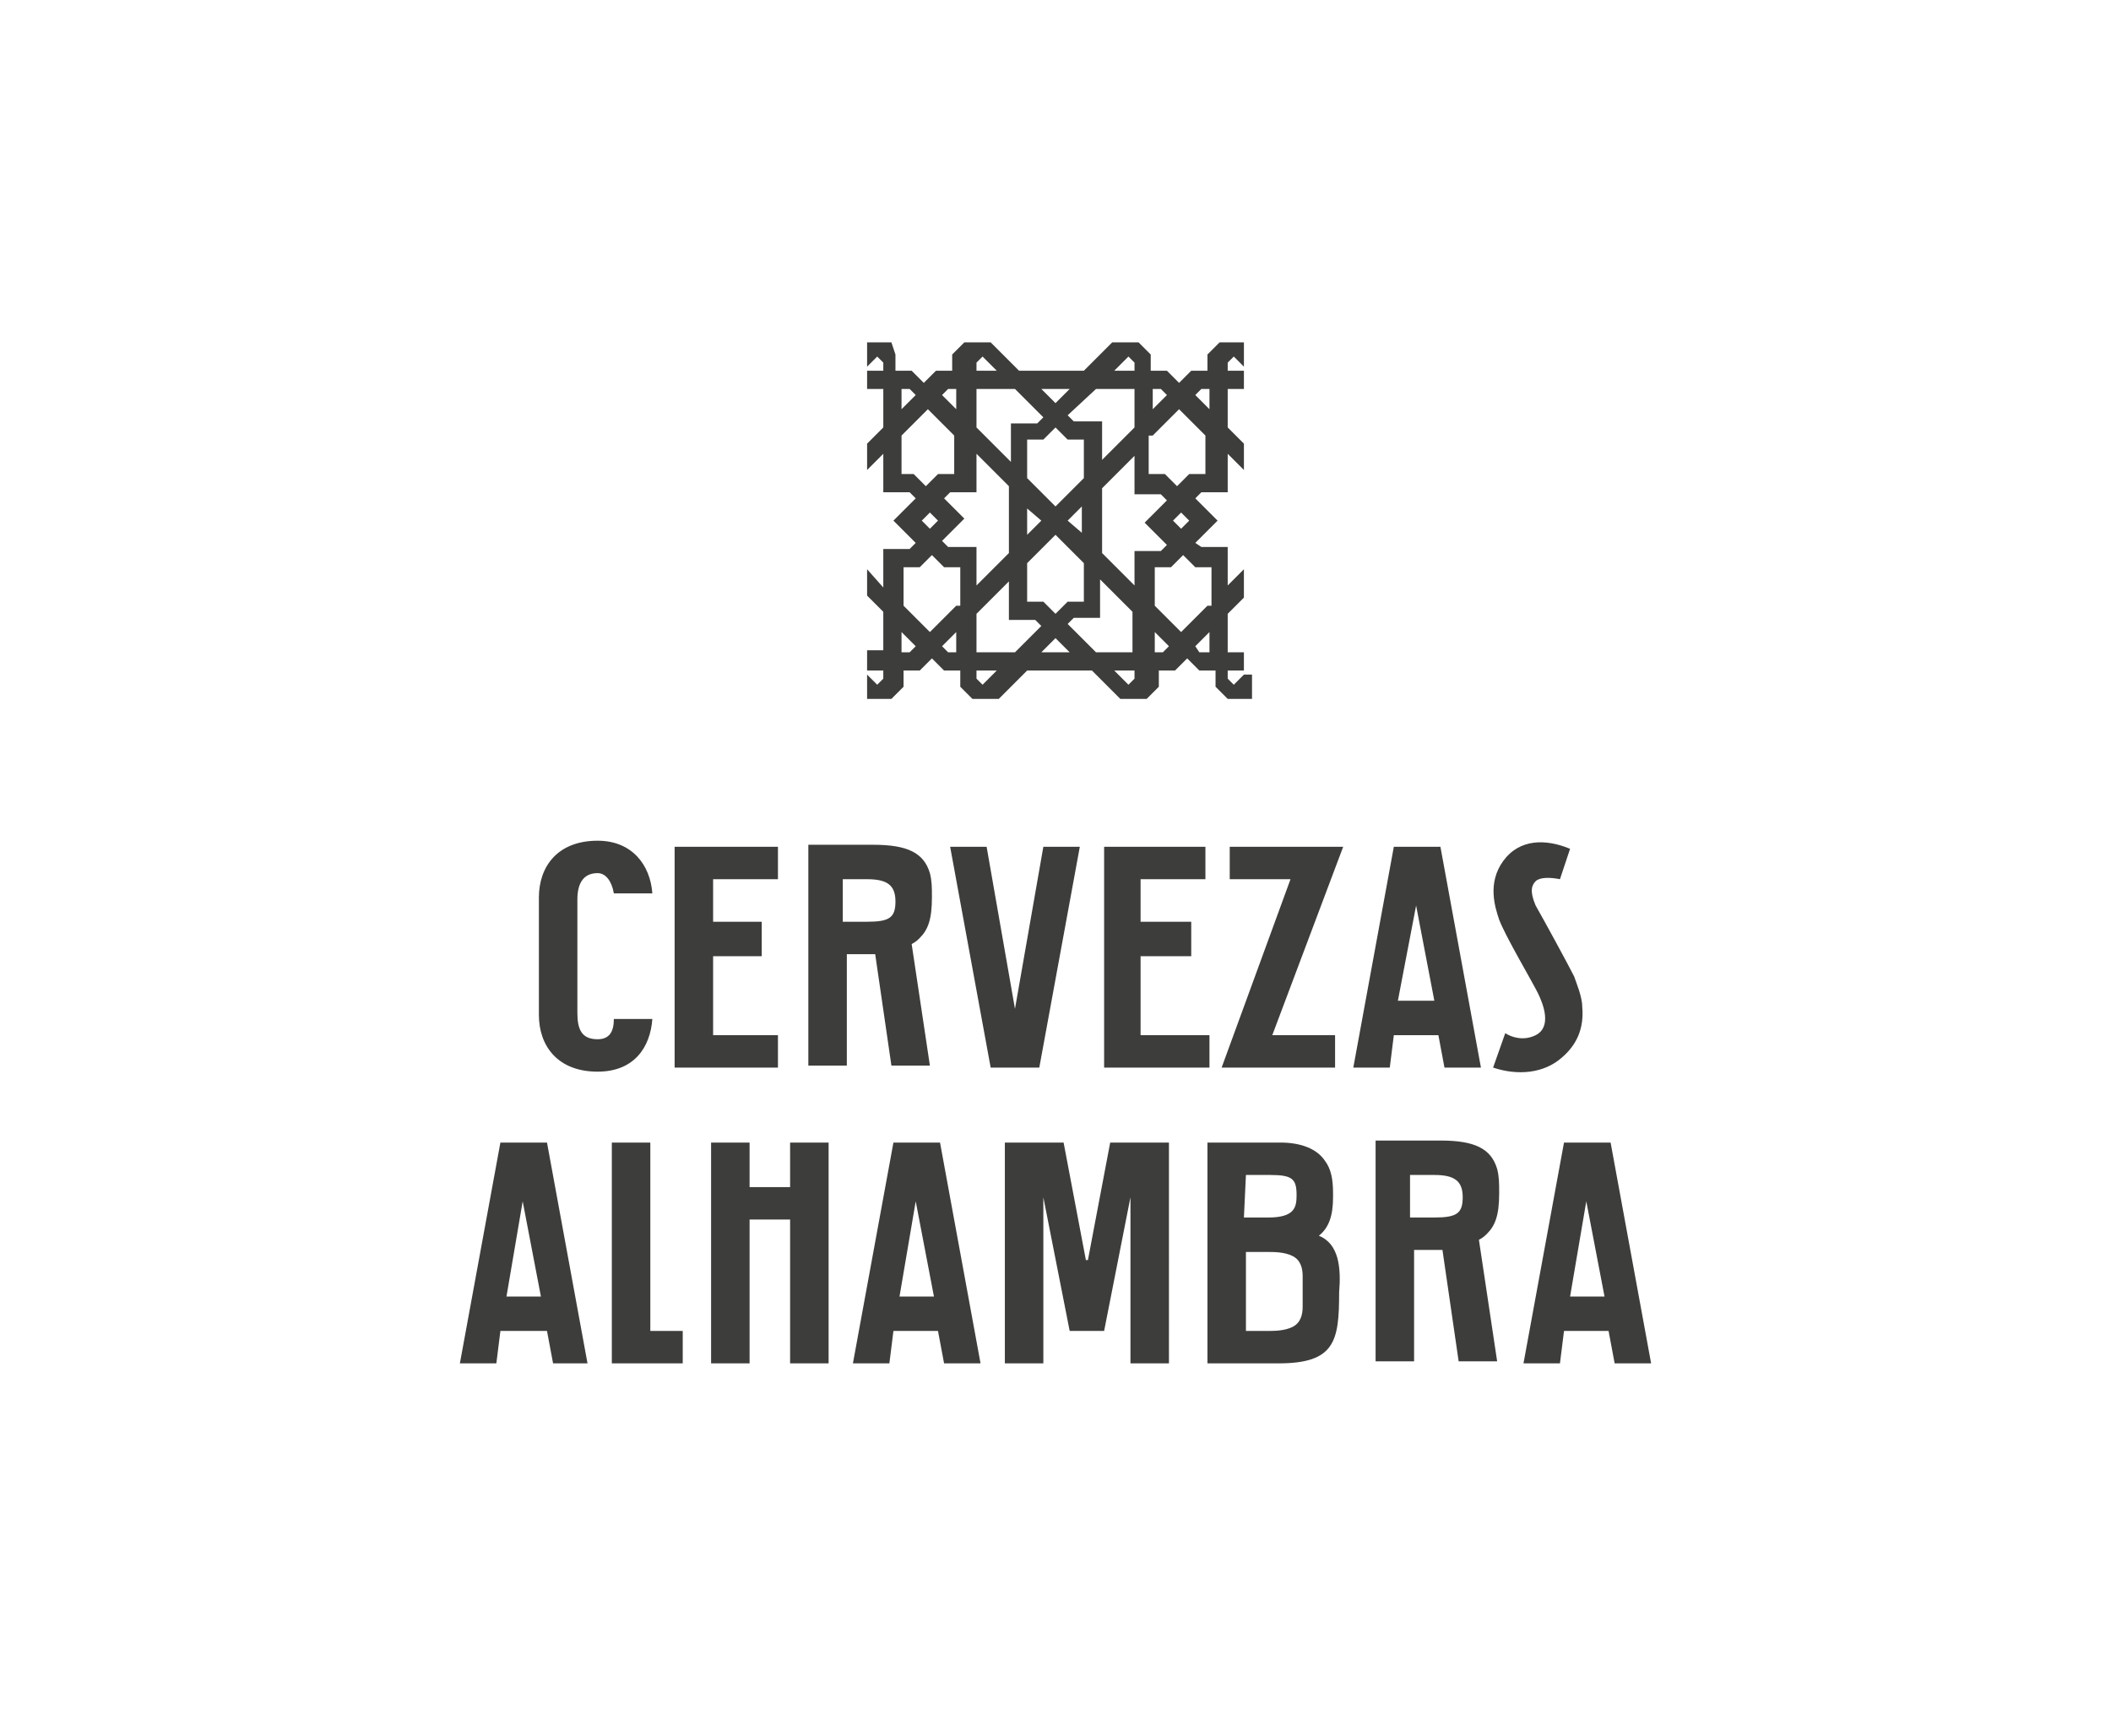 <?xml version="1.0" encoding="utf-8"?>
<!-- Generator: Adobe Illustrator 24.0.2, SVG Export Plug-In . SVG Version: 6.00 Build 0)  -->
<svg version="1.1" id="Capa_1" xmlns="http://www.w3.org/2000/svg" xmlns:xlink="http://www.w3.org/1999/xlink" x="0px" y="0px"
	 viewBox="0 0 104.2 85.7" style="enable-background:new 0 0 104.2 85.7;" xml:space="preserve">
<style type="text/css">
	.st0{fill:#FFFFFF;}
	.st1{fill:#3D3D3B;}
</style>
<rect class="st0" width="104.2" height="85.7"/>
<path class="st1" d="M61.4,33.3l-0.5,0.5l-0.3-0.3v-0.4h0.8v-0.9h-0.8v-1.9l0.8-0.8v-1.4l-0.8,0.8V27h-1.3L59,26.8l0,0l0.4-0.4
	l0.7-0.7L59.4,25L59,24.6l0,0l0.3-0.3h1.3v-1.9l0.8,0.8v-1.3l-0.8-0.8v-1.9h0.8v-0.9h-0.8v-0.4l0.3-0.3l0.5,0.5v-1.2h-1.2l-0.6,0.6
	v0.8h-0.8l-0.6,0.6l-0.6-0.6h-0.8v-0.8l-0.6-0.6h-1.3l-1.4,1.4h-3.2l-1.4-1.4h-1.3L47,17.5v0.8h-0.8l-0.6,0.6L45,18.3h-0.8v-0.8
	L44,16.9h-1.2v1.2l0.5-0.5l0.3,0.3v0.4h-0.8v0.9h0.8v1.9l-0.8,0.8v1.3l0.8-0.8v1.9h1.3l0.3,0.3l0,0L44.8,25l-0.7,0.7l0.7,0.7
	l0.4,0.4l0,0l-0.3,0.3h-1.3V29l-0.8-0.9v1.3l0.8,0.8v1.9h-0.8v1h0.8v0.4l-0.3,0.3l-0.5-0.5v1.2H44l0.6-0.6v-0.8h0.8l0.6-0.6l0.6,0.6
	h0.8v0.8l0.6,0.6h1.3l1.4-1.4h3.2l1.4,1.4h1.3l0.6-0.6v-0.8H58l0.6-0.6l0.6,0.6H60v0.8l0.6,0.6h1.2v-1.2
	C61.8,33.3,61.4,33.3,61.4,33.3z M59,19.5l0.3-0.3h0.4v1L59,19.5L59,19.5L59,19.5L59,19.5z M56.9,19.2h0.4l0.3,0.3l0,0l0,0l0,0
	l-0.7,0.7V19.2z M56.9,21.5l1.3-1.3l1.3,1.3v1.9h-0.8L58.1,24l-0.6-0.6h-0.8v-1.9H56.9z M58.7,25.7l-0.4,0.4l-0.4-0.4l0.4-0.4
	L58.7,25.7z M55.7,17.6l0.3,0.3v0.4h-1L55.7,17.6z M54.1,19.2H56v1.9l-1.6,1.6v-1.9H53l-0.3-0.3L54.1,19.2z M51.4,25.7l-0.7,0.7
	v-0.2v-0.9v-0.2L51.4,25.7L51.4,25.7L51.4,25.7z M52.1,26.4l1.4,1.4v1.9h-0.8l-0.6,0.6l-0.6-0.6h-0.8v-1.9L52.1,26.4z M52.7,25.7
	L52.7,25.7L52.7,25.7l0.7-0.7v0.2v0.9v0.2L52.7,25.7z M52.1,25l-1.4-1.4v-1.9h0.8l0.6-0.6l0.6,0.6h0.8v1.9L52.1,25z M52.8,19.2
	l-0.7,0.7l-0.7-0.7H52.8z M48.2,17.9l0.3-0.3l0.7,0.7h-1V17.9z M48.2,19.2h1.9l1.4,1.4l-0.3,0.3h-1.3v1.9l-1.7-1.7V19.2z M46.5,19.5
	l0.3-0.3h0.4v1L46.5,19.5L46.5,19.5L46.5,19.5L46.5,19.5z M44.5,19.2h0.4l0.3,0.3l0,0l0,0l0,0l-0.7,0.7V19.2z M44.5,23.4v-1.9
	l1.3-1.3l1.3,1.3v1.9h-0.8L45.7,24l-0.6-0.6H44.5z M46.3,25.7l-0.4,0.4l-0.4-0.4l0.4-0.4L46.3,25.7z M44.9,32.2h-0.4v-1l0.7,0.7l0,0
	l0,0l0,0L44.9,32.2z M47.2,32.2h-0.4l-0.3-0.3l0,0l0,0l0.7-0.7V32.2z M47.2,29.9l-1.3,1.3l-1.3-1.3V28h0.8l0.6-0.6l0.6,0.6h0.8v1.9
	H47.2z M46.8,27l-0.3-0.3l0,0l0.4-0.4l0.7-0.7L47,25l-0.4-0.4l0,0l0.3-0.3h1.3v-1.9l1.6,1.6v1.2v0.9v1.2l-1.6,1.6V27
	C48.2,27,46.8,27,46.8,27z M48.5,33.8l-0.3-0.3v-0.4h1L48.5,33.8z M50.1,32.2h-1.9v-1.9l1.6-1.6v1.9h1.3l0.3,0.3L50.1,32.2z
	 M51.4,32.2l0.7-0.7l0.7,0.7H51.4z M56,33.5l-0.3,0.3L55,33.1h1V33.5z M56,32.2h-1.9l-1.4-1.4l0.3-0.3h1.3v-1.9l1.6,1.6v2H56z
	 M56,27v1.9l-1.6-1.6v-1.2v-0.9v-1.1l1.6-1.6v1.9h1.3l0.3,0.3l0,0l-0.4,0.4l-0.7,0.7l0.7,0.7l0.4,0.4l0,0l-0.3,0.3H56V27z
	 M57.4,32.2H57v-1l0.7,0.7l0,0l0,0l0,0L57.4,32.2z M59.6,32.2h-0.4L59,31.9l0,0l0,0l0.7-0.7v1H59.6z M59.6,29.9l-1.3,1.3L57,29.9V28
	h0.8l0.6-0.6L59,28h0.8v1.9H59.6z M39,58.6h-2v-2.2h-1.9v10.9H37v-7.1h2v7.1h1.9V56.4H39V58.6z M32.1,56.4h-1.9v10.9h3.5v-1.6h-1.6
	V56.4z M53.7,62.2h-0.1l-1.1-5.8h-2.9v10.9h1.9v-8.2l0,0l1.3,6.6h1.7l1.3-6.6l0,0v8.2h1.9V56.4h-2.9L53.7,62.2z M24.7,65.7H27
	l0.3,1.6H29l-2-10.9h-2.3l-2,10.9h1.8L24.7,65.7z M25.8,59.3L25.8,59.3l0.9,4.7H25L25.8,59.3z M44.1,65.7h2.2l0.3,1.6h1.8l-2-10.9
	h-2.3l-2,10.9h1.8L44.1,65.7z M45.2,59.3L45.2,59.3l0.9,4.7h-1.7L45.2,59.3z M77.2,65.7h2.2l0.3,1.6h1.8l-2-10.9h-2.3l-2,10.9H77
	L77.2,65.7z M78.3,59.3L78.3,59.3l0.9,4.7h-1.7L78.3,59.3z M74,58.9c0-0.5,0-0.8-0.1-1.2c-0.3-1-1.1-1.4-2.8-1.4h-3.2v10.9h1.9v-5.5
	h1.4l0.8,5.5h1.9l-0.9-6c0.2-0.1,0.3-0.2,0.4-0.3C73.8,60.5,74,60,74,58.9C74,59.1,74,58.9,74,58.9z M70.8,60.1h-1.2V58h1.2
	c1,0,1.4,0.3,1.4,1.1S71.9,60.1,70.8,60.1z M65.1,61L65.1,61c0.5-0.4,0.7-1,0.7-1.9c0-0.1,0-0.2,0-0.2c0-0.7-0.1-1.2-0.4-1.6
	c-0.4-0.6-1.2-0.9-2.2-0.9h-3.6v10.9h3.5c2.8,0,3-1.1,3-3.5C66.2,62.6,66.1,61.4,65.1,61z M61.5,58h1.2c1.1,0,1.3,0.2,1.3,1
	c0,0.6-0.1,1.1-1.4,1.1h-1.2L61.5,58z M64.3,64.5c0,0.4-0.1,0.8-0.5,1s-0.9,0.2-1.3,0.2c-0.3,0-0.7,0-1,0v-3.9c0.3,0,0.7,0,1,0
	c0.4,0,0.9,0,1.3,0.2c0.4,0.2,0.5,0.6,0.5,1V64.5z M68.8,51.1H71l0.3,1.6h1.8l-2-10.9h-2.3l-2,10.9h1.8L68.8,51.1z M69.9,44.7
	L69.9,44.7l0.9,4.7H69L69.9,44.7z M38.4,51.1h-3.2v-3.9h2.4v-1.7h-2.4v-2.1h3.2v-1.6h-5.1v10.9h5.1V51.1z M59.7,51.1h-3.4v-3.9h2.5
	v-1.7h-2.5v-2.1h3.2v-1.6h-5v10.9h5.2V51.1z M29.5,52.9c1.8,0,2.6-1.2,2.7-2.6h-1.9c0,0.6-0.2,1-0.8,1c-0.8,0-1-0.5-1-1.3v-5.6
	c0-0.8,0.3-1.3,1-1.3c0.4,0,0.7,0.4,0.8,1h1.9c-0.1-1.4-1-2.6-2.7-2.6c-2,0-2.9,1.3-2.9,2.8v5.8C26.6,51.6,27.5,52.9,29.5,52.9z
	 M66.3,41.8h-5.6v1.6h3l-3.4,9.3h5.6v-1.6h-3.1L66.3,41.8z M50.1,49.8L50.1,49.8l1.4-8h1.8l-2,10.9h-2.4l-2-10.9h1.8L50.1,49.8z
	 M46,44.3c0-0.5,0-0.8-0.1-1.2c-0.3-1-1.1-1.4-2.8-1.4h-3.2v10.9h1.9v-5.5h1.4l0.8,5.5h1.9l-0.9-6c0.2-0.1,0.3-0.2,0.4-0.3
	C45.8,45.9,46,45.4,46,44.3C46,44.5,46,44.3,46,44.3z M42.8,45.5h-1.2v-2.1h1.2c1,0,1.4,0.3,1.4,1.1S43.9,45.5,42.8,45.5z
	 M77.5,41.9c-1.2-0.5-2.5-0.5-3.3,0.6s-0.4,2.3-0.2,2.9c0.3,0.8,1.6,3,1.9,3.6s0.7,1.7-0.1,2.1c-0.6,0.3-1.2,0.1-1.5-0.1l-0.6,1.7
	c1.2,0.4,2.5,0.3,3.4-0.5c0.7-0.6,1.1-1.4,1-2.5c0-0.5-0.3-1.2-0.4-1.5c-0.3-0.6-1.5-2.8-1.9-3.5c-0.3-0.7-0.2-1,0-1.2
	s0.7-0.2,1.2-0.1L77.5,41.9z"/>
</svg>
